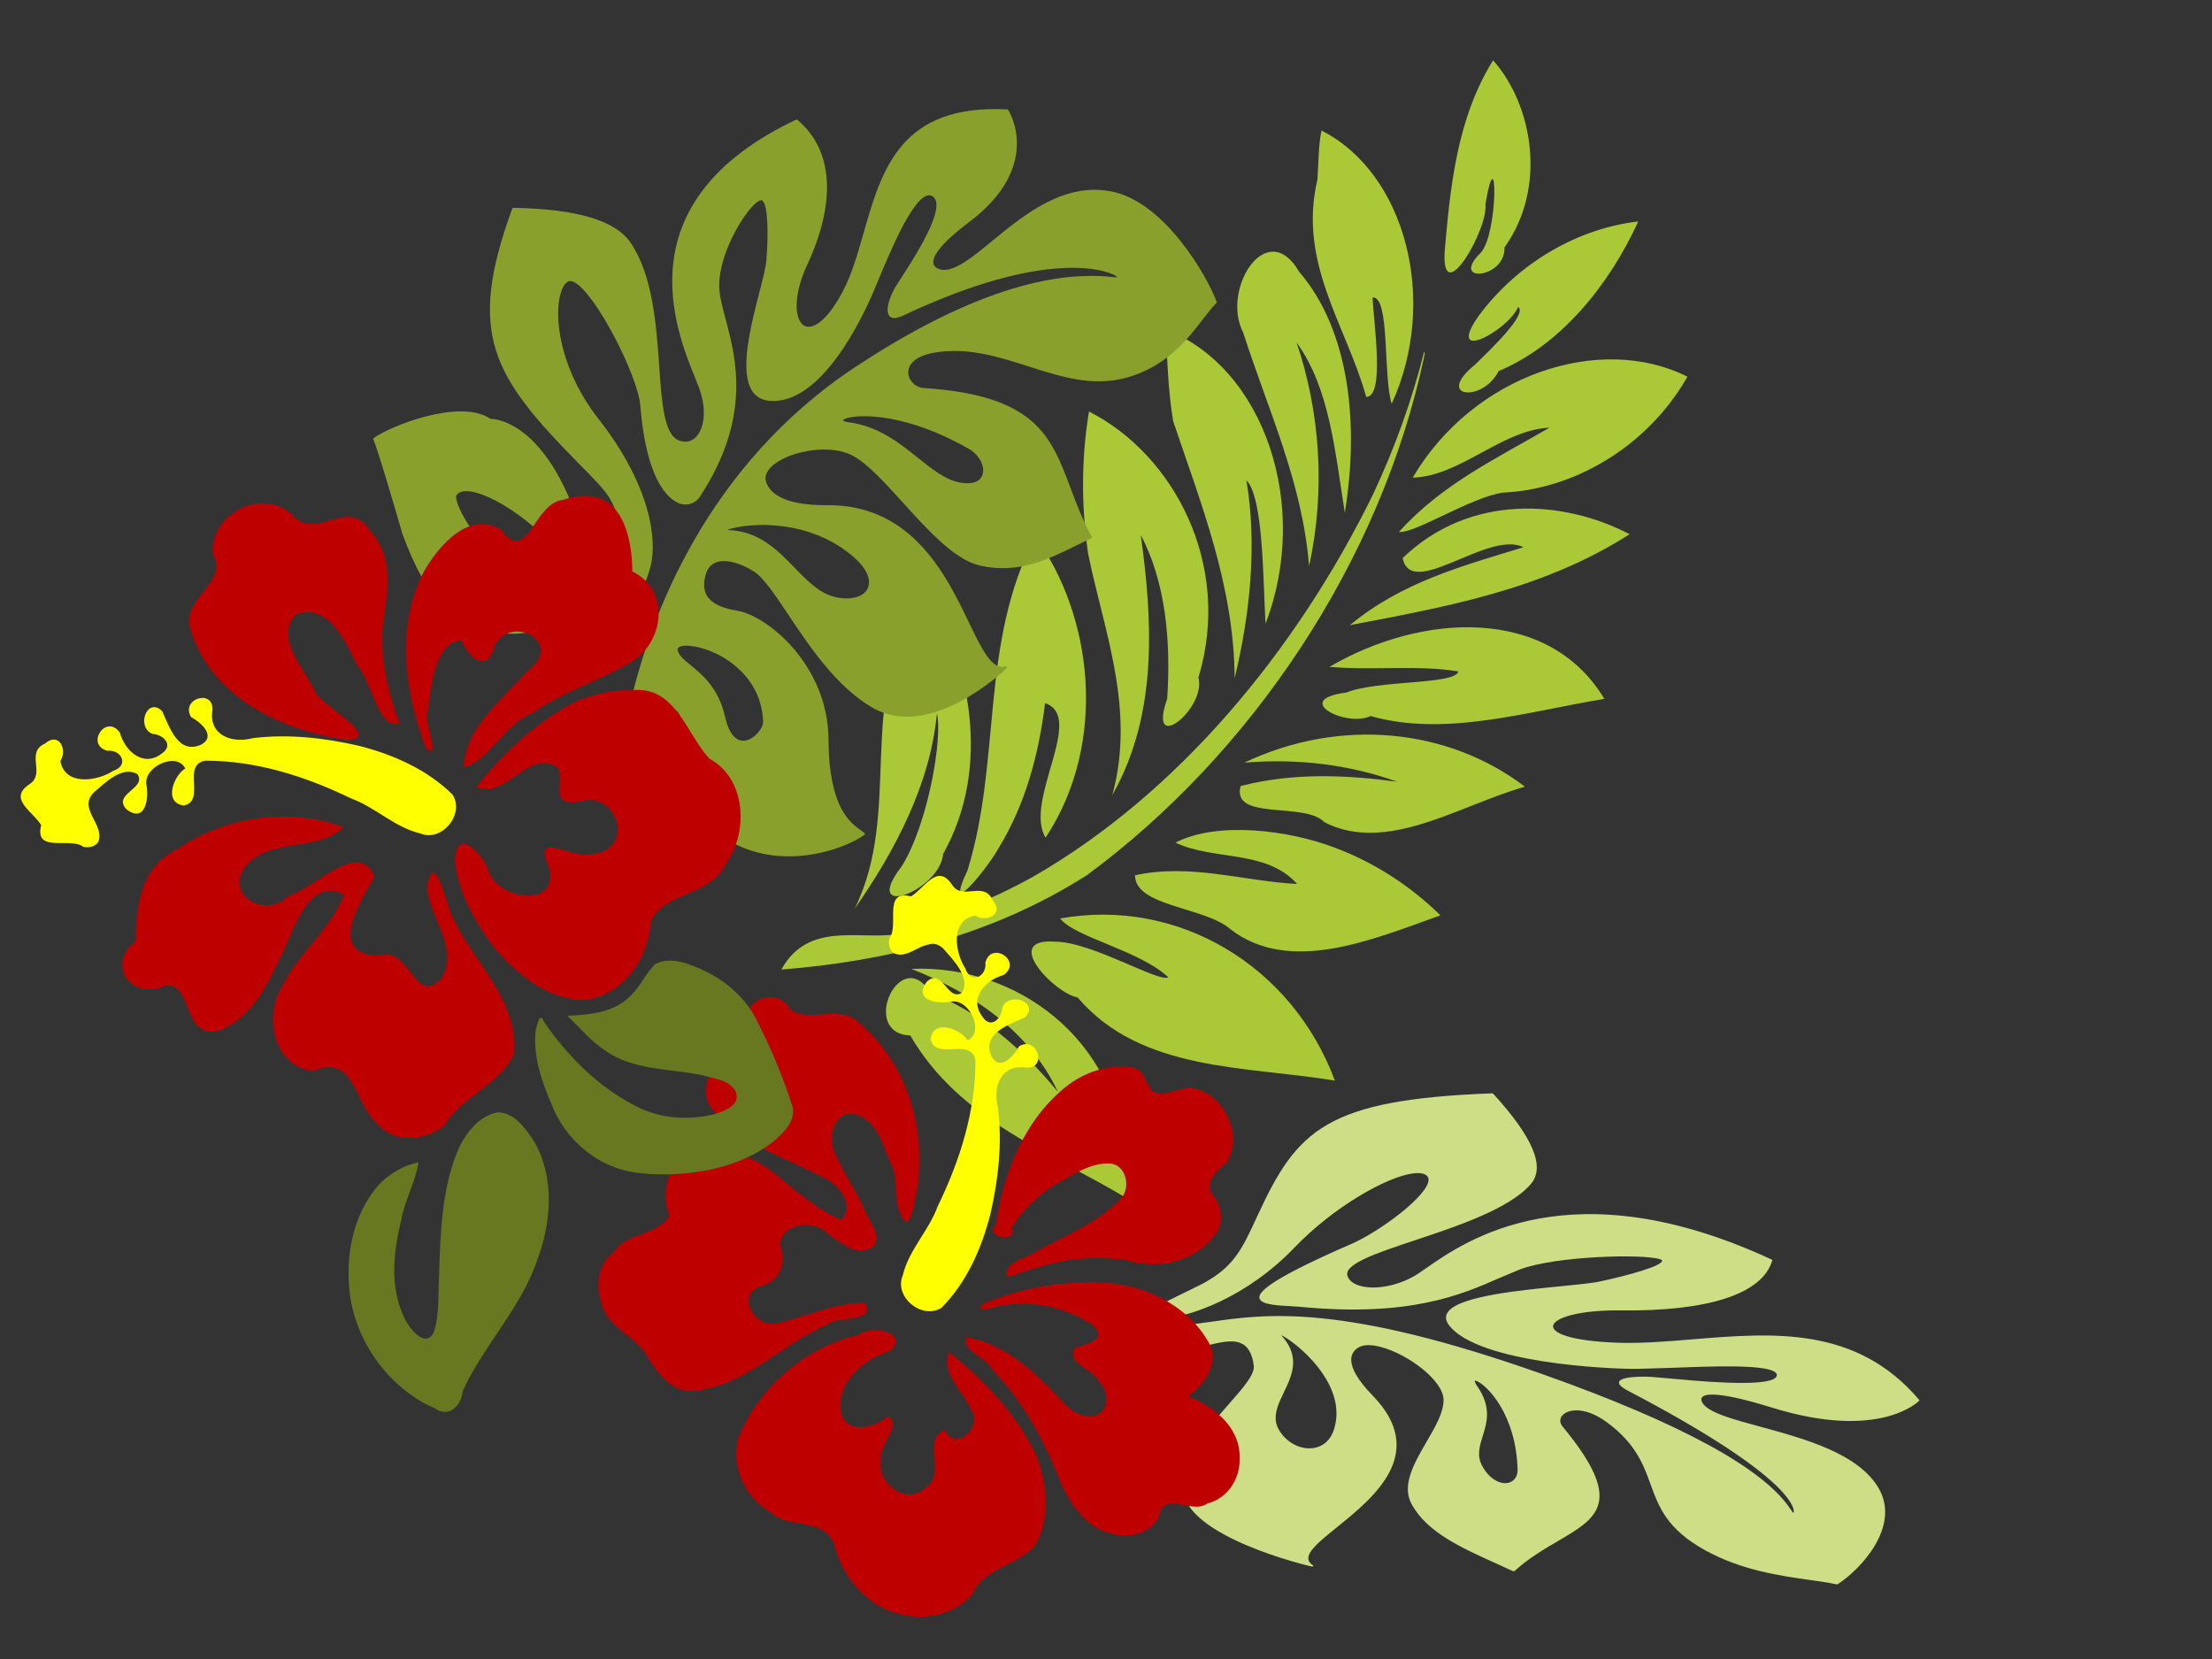 <?xml version="1.0"?><svg width="640" height="480" xmlns="http://www.w3.org/2000/svg">
 <rect width="100%" height="100%" fill="#333333" stroke="none"/>
 <title>hibiscus</title>
 <g>
  <title>Layer 1</title>
  <path transform="rotate(25.243 369.782 177.759)" fill="#abc837" d="m442.181,292.763c-25.168,7.113 -51.788,21.672 -77.616,9.966c-6.269,1.837 -27.53,-6.101 -12.793,-11.789c9.54,-4.51 32.373,-2.053 34.061,-4.664c-10.757,-3.518 -29.535,1.102 -35.554,-2.048c28.212,-20.068 66.541,-16.277 91.902,8.535zm7.229,-56.281c-14.974,14.949 -32.14,34.2 -53.307,29.543c-9.218,-2.708 -27.787,5.891 -31.554,-2.349c13.131,-10.061 29.01,-11.791 43.48,-17.721c-12.376,-5.231 -24.609,4.242 -36.931,4.19c8.235,-10.753 27.961,-17.272 42.462,-18.346c12.054,-0.971 24.247,0.645 35.849,4.684m6.243,-44.09c-14.914,12.993 -27.761,34.629 -48.062,34.05c-7.743,-3.062 -24.546,11.27 -26.429,0.857c12.13,-10.071 26.252,-15.929 40.402,-20.433c-14.669,1.398 -29.085,6.205 -42.331,13.879c19.526,-23.8 49.183,-34.174 76.42,-28.353m-79.513,-100.44c14.149,59.624 3.697,125.987 -24.17,177.589c-17.531,27.842 -42.365,47.622 -68.35,62.451c1.066,-16.074 16.697,-17.253 26.025,-23.602c9.926,-9.633 19.831,-19.853 28.286,-31.59c27.536,-39.382 41.142,-91.313 41.903,-142.316c-0.043,-14.603 -1.405,-29.212 -4.216,-43.426l0.303,0.152l0.219,0.741l0,0zm26.758,257.341c-25.987,-2.681 -53.927,0.261 -77.405,-15.95c-13.662,5.84 -13.92,-22.726 -0.066,-13.702c15.649,-1.039 31.204,3.426 45.692,10.252c-15.564,-12.776 -35.164,-15.276 -53.541,-14.117c26.625,-14.053 62.827,-7.301 79.357,23.427c2.086,3.277 4.052,6.662 5.963,10.09l0,0zm-107.627,-201.29c27.253,0.738 56.459,22.167 61.476,56.137c5.916,6.877 -3.721,27.163 -5.562,9.385c-6.12,-15.574 -14.8,-30.349 -27.127,-39.614c13.282,20.404 26.701,44.453 24.649,71.606c-4.462,-25.495 -22.518,-41.943 -36.195,-60.317c-7.381,-11.156 -13.402,-23.688 -17.241,-37.196m1.389,39.379c24.172,13.169 44.573,44.271 39.841,77.494c-10.375,-6.792 -4.349,-36.584 -16.728,-35.137c4.559,13.87 7.391,28.775 5.706,43.811c-0.522,7.228 -5.354,25.999 -5.385,9.514c-4.638,-33.027 -24.963,-61.123 -23.435,-95.682m-21.684,26.766c19.521,14.248 38.74,38.149 36.725,67.655c3.71,10.147 -13.56,27.729 -9.326,8.313c1.705,-14.47 -5.199,-38.882 -9.652,-44.348c6.999,19.279 6.019,41.132 2.573,61.297c0.635,-31.382 -25.472,-54.83 -20.76,-86.908l0.176,-3.01l0.267,-3m190.623,-54.533c-18.81,12.98 -36.967,29.689 -59.055,33.335c-4.839,6.019 -22.936,5.554 -9.249,-3.161c6.633,-7.186 27.767,-15.556 26.679,-19.343c-11.839,3.426 -22.653,10.448 -34.266,14.704c17.522,-25.565 49.791,-43.025 75.892,-25.536l0,0zm-13.703,-46.203c-16.098,25.552 -39.569,41.956 -61.985,58.315c8.296,-17.819 22.565,-29.73 35.799,-41.817c-11.351,-0.283 -22.709,27.741 -30.275,17.752c9.614,-25.259 34.87,-35.152 56.461,-34.251l0,0zm-4.302,-48.371c-1.836,23.636 -16.161,43.753 -33.913,53.057c-7.936,5.221 -18.065,21.718 -22.432,23.163c5.338,-17.832 16.675,-31.524 26.522,-45.85c-12.222,6.456 -17.303,23.691 -29.626,29.966c3.151,-34.428 31.14,-61.046 59.449,-60.337l0,0zm-32.028,-34.546c0.268,20.559 -5.246,42.173 -18.091,56.4c-0.19,10.192 -13.644,15.077 -6.9,1.08c2.085,-5.626 7.548,-19.686 4.098,-20.295c0.332,7.489 -12.157,24.197 -9.214,7.121c3.899,-19.197 15.613,-35.354 30.107,-44.307zm-57.876,-24.271c15.797,6.737 29.933,26.496 26.063,47.597c4.27,7.92 -10.098,16.499 -5.5,4.122c2.031,-7.473 -10.379,-33.062 -4.807,-13.119c3.823,6.05 1.601,32.872 -4.728,17.695c-6.533,-17.624 -13.341,-36.54 -11.028,-56.295l0,0zm-52.408,110.831c30.464,-2.138 59.676,28.234 62.377,64.713c-6.159,-11.349 -16.125,-32.799 -22.702,-35.2c10.617,15.309 17.358,34.013 21.334,53.234c-11.679,-24.302 -30.518,-41.64 -47.835,-59.701c-4.971,-7.18 -9.033,-15.169 -13.174,-23.047l0,0zm69.439,25.863c-9.864,-14.305 -19.118,-30.613 -33.629,-38.589c14.449,14.986 25.775,34.739 30.853,56.964c-12.212,-21.272 -30.242,-35.985 -46.038,-52.961c-11.262,-8.581 -8.145,-33.429 7.109,-22.842c20.808,9.29 34.724,33.022 41.705,57.429zm-53.283,-97.134c27.274,0.734 51.723,30.027 52.102,62.851c-5.798,-6.319 -13.703,-28.027 -18.126,-25.462c3.502,6.611 15.552,24.538 10.592,26.792c-13.755,-16.013 -34.431,-26.554 -39.544,-50.743c-1.687,-4.471 -3.836,-8.714 -5.024,-13.439l0,0z" id="path3416-4"/>
  <g fill="#cdde87" id="g4206">
   <g fill="#cdde87" id="g4208">
    <g fill="#cdde87" id="g4214">
     <g fill="#cdde87" id="g4216">
      <path fill="#cdde87" d="m379.177,419.045c3.256,-0.141 5.727,-2.129 6.78,-5.455c0.5,-1.576 0.723,-3.134 0.723,-4.659c0,-11.609 -12.968,-21.294 -15.984,-22.634c0.004,0.005 0.021,0.03 0.021,0.03c2.535,2.814 3.432,5.415 3.432,7.883c0,3.042 -1.362,5.882 -2.699,8.671c-1.206,2.514 -2.366,4.933 -2.366,7.331c0,1.159 0.271,2.312 0.939,3.47c1.933,3.36 5.611,5.515 9.154,5.362m56.75,10.067c1.949,-0.199 3.219,-1.764 3.16,-3.895l0,-0.001c-0.437,-16.003 -8.815,-24.39 -11.816,-25.635c-0.365,-0.151 -0.506,-0.132 -0.507,-0.132c-0.071,0.041 -0.199,0.42 0.571,1.514c4.29,6.102 2.893,10.586 1.662,14.543c-0.916,2.941 -1.781,5.72 -0.109,8.718c2.175,3.915 5.152,5.079 7.039,4.887m-3.899,-112.668c11.511,12.624 15.093,21.147 10.953,26.057c-6.075,7.19 -21.27,12.248 -33.479,16.312c-11.115,3.7 -20.714,6.895 -19.637,10.337c0.491,1.569 2.176,2.683 4.744,3.136c4.619,0.816 10.695,-0.608 15.477,-3.626l2.504,-1.704c11.507,-8.044 42.07,-29.411 100.048,-2.511c0.104,0.048 0.155,0.126 0.134,0.203c-2.74,9.669 -18.349,14.817 -43.954,14.496c-11.975,-0.147 -19.302,2.196 -19.466,4.546c-0.132,1.885 4.615,4.272 18.43,4.795c6.934,0.262 14.207,-0.336 21.905,-0.971c23.31,-1.92 47.414,-3.905 65.622,17.545c0.054,0.062 0.051,0.137 -0.006,0.199c-0.109,0.118 -11.293,11.73 -42.639,2.003c-14.279,-4.432 -18.492,-4.006 -19.732,-3.359c-1.068,0.558 -0.608,1.578 -0.361,1.991c1.686,2.811 8.653,4.703 16.721,6.893c12.747,3.461 28.612,7.768 34.372,17.999c6.199,11.015 -5.369,23.321 -11.943,27.561c-0.098,0.064 -0.25,0.085 -0.385,0.054c-2.149,-0.485 -4.744,-0.85 -7.75,-1.273c-8.343,-1.174 -19.77,-2.782 -30.243,-8.592c-11.056,-6.132 -13.357,-12.43 -15.793,-19.098c-2.096,-5.739 -4.264,-11.674 -12.391,-17.752c-6.257,-4.674 -10.406,-3.642 -11.529,-3.214c-2.151,0.819 -2.828,2.679 -1.543,4.235c18.038,21.851 10.302,26.376 -1.408,33.223c-3.95,2.31 -8.427,4.929 -12.437,8.592c-0.055,0.048 -0.142,0.082 -0.239,0.092c-0.097,0.01 -0.203,-0.005 -0.277,-0.041l-4.596,-2.095c-10.445,-4.717 -20.313,-9.173 -24.719,-17.301c-2.96,-5.459 0.751,-11.842 4.341,-18.012c2.579,-4.433 5.014,-8.619 4.907,-12.255c-0.166,-5.59 -10.34,-13.163 -18.243,-15.213c-1.866,-0.483 -4.45,-0.866 -6.162,0.058c-2.382,1.285 -5.041,4.819 3.92,14.051c16.157,16.649 0.249,29.508 -10.278,38.018c-6.23,5.034 -10.73,8.672 -7.015,11.077c0.112,0.072 0.125,0.181 0.034,0.263c-0.092,0.082 -0.266,0.115 -0.42,0.08c-0.372,-0.084 -37.187,-8.553 -37.392,-22.993c-0.121,-8.588 7.369,-17.102 13.389,-23.942c4.054,-4.608 7.555,-8.587 7.267,-11.086c-0.416,-3.67 -1.729,-5.862 -4.011,-6.703c-2.612,-0.962 -6.272,-0.042 -9.812,0.85c-2.345,0.59 -4.561,1.148 -6.542,1.211c-2.081,0.068 -3.757,-1.015 -4.079,-2.634c-0.376,-1.899 1.27,-4.169 5.775,-4.665c0,-0.001 6.103,-0.814 6.103,-0.814c16.025,-2.317 37.973,-5.491 96.202,15.157c39.968,14.174 64.119,27.367 71.782,39.213c0.274,0.425 0.528,0.81 0.675,0.898c0.003,-0.033 0.074,-0.104 0.124,-0.255c0.001,-0.008 0.021,-0.079 0.021,-0.22c0,-1.499 -2.099,-10.868 -47.991,-34.886c-1.719,-0.899 -2.584,-1.678 -2.584,-2.323c0,-0.156 0.051,-0.305 0.152,-0.445c0.895,-1.242 5.639,-1.429 9.43,-1.211l4.477,0.387c8.437,0.787 25.994,2.428 30.554,0.287c0.642,-0.301 0.983,-0.657 1.045,-1.088c0.061,-0.434 -0.166,-0.802 -0.695,-1.124c-3.487,-2.125 -18.732,-1.53 -29.862,-1.096l-9.778,0.3c-9.305,0.07 -45.799,-1.837 -54.347,-12.424c-1.278,-1.583 -1.359,-3.039 -0.241,-4.327c3.753,-4.326 20.36,-5.967 32.486,-7.165c5.287,-0.522 9.852,-0.973 11.897,-1.514c7.048,-1.514 17.465,-4.327 17.37,-5.894c-0.01,-0.174 -0.375,-0.326 -0.677,-0.423c-4.959,-1.576 -30.011,-0.93 -40.429,2.956c0,0.001 -5.931,2.485 -5.931,2.485c-10.956,4.817 -25.959,11.414 -57.722,8.35l-2.886,-0.193c-3.763,-0.206 -8.029,-0.438 -8.772,-2.052c-0.73,-1.585 1.226,-4.964 26.527,-15.963c8.262,-3.593 22.402,-14.139 22.304,-18.596c-0.017,-0.736 -0.409,-1.25 -1.199,-1.575c-0.814,-0.334 -1.957,-0.404 -3.398,-0.206c-7.544,1.031 -22.801,9.561 -34.298,21.544c-13.367,13.933 -30.17,20.501 -40.896,20.828c-1.396,0.043 -2.199,-0.13 -2.453,-0.528c-0.794,-1.243 4.898,-4.117 12.421,-7.745l4.372,-2.161c9.107,-4.878 11.454,-9.964 15.714,-19.197l0.285,-0.616c11.413,-24.69 19.699,-33.492 67.822,-35.309c0.136,-0.005 0.267,0.037 0.334,0.11" id="path4224"/>
     </g>
    </g>
   </g>
  </g>
  <g fill="#89a02c" id="g3876">
   <g fill="#89a02c" id="g3878">
    <g fill="#89a02c" id="g3884">
     <g fill="#89a02c" id="g3886">
      <path fill="#89a02c" d="m265.644,132.507c-5.391,-4.319 -11.504,-9.214 -20.025,-10.319c-1.567,-0.204 -1.709,-0.567 -1.71,-0.571l0,-0.004c0,-0.017 0.025,-0.089 0.166,-0.196c1.862,-1.438 16.219,-3.01 36.235,8.461c3.086,1.77 4.84,5.19 3.909,7.623c-0.786,2.054 -3.288,2.794 -6.861,2.031c-4.016,-0.86 -7.756,-3.855 -11.714,-7.025m-48.541,19.529c5.319,-0.441 18.877,-0.436 29.885,9.122c3.74,3.25 5.242,6.674 4.019,9.161c-1.176,2.387 -4.686,3.374 -8.947,2.513c-4.788,-0.966 -8.349,-4.641 -12.12,-8.531c-5.104,-5.265 -10.385,-10.704 -19.51,-10.956c0.84,-0.38 3.063,-1.009 6.674,-1.309m-17.284,40.413c-1.98,-1.62 -3.544,-2.901 -3.76,-4.461c-0.041,-0.285 0.06,-0.505 0.319,-0.691c1.385,-1.004 6.147,-0.476 11.03,1.91c3.885,1.899 12.969,7.617 13.386,19.676c0.058,1.729 -2.533,5.054 -5.289,5.407c-2.619,0.335 -4.654,-2.12 -5.731,-6.915c-1.864,-8.303 -6.54,-12.131 -9.955,-14.926m-57.973,-71.26l-0.007,0l0.007,0zm108.023,-53.79c-1.73,6.055 -3.365,11.776 -5.894,16.65c-4.802,9.251 -9.009,11.304 -11.149,10.251c-2.933,-1.442 -3.513,-8.554 0.662,-17.529c8.584,-18.466 7.59,-33.422 -2.799,-42.111c-0.094,-0.079 -0.224,-0.095 -0.334,-0.042c-50.026,23.655 -34.905,60.788 -29.211,74.766l1.184,3.008c2.38,6.695 1.205,11.909 -1.015,14.108c-1.316,1.301 -2.982,1.633 -4.821,0.957c-4.362,-1.604 -5.011,-10.83 -5.76,-21.513c-0.822,-11.724 -1.849,-26.314 -8.284,-35.731c-4.394,-6.429 -15.49,-9.73 -33.925,-10.09c-0.133,-0.003 -0.254,0.08 -0.299,0.205c-13.319,36.369 -5.714,48.518 19.415,73.964c9.224,9.337 9.326,9.671 11.964,18.215l0.55,1.773c0.851,2.735 0.599,5.009 -0.709,6.403c-1.165,1.24 -3.128,1.708 -5.125,1.22c-2.513,-0.613 -4.439,-2.486 -5.154,-5.013c-9.87,-34.874 -25.796,-35.7 -27.244,-35.701c-8.946,-6.1 -29.565,2.325 -33.82,5.592c-0.116,0.091 -0.155,0.251 -0.09,0.385c1.403,2.9 8.302,26.926 8.371,27.168c7.409,20.189 14.16,24.05 22.893,27.302c6.091,2.27 11.48,2.304 18.604,0.114c10.368,-3.182 14.785,1.291 17.159,3.694c0.975,0.987 1.68,1.701 2.342,1.136c0.238,-0.202 0.491,-0.601 0.36,-1.355c-0.465,-2.681 -5.556,-8.319 -15.006,-11.9c-17.184,-6.521 -27.701,-20.289 -30.294,-27.434c-0.524,-1.444 -0.549,-2.245 -0.398,-2.515c0.439,-0.78 1.311,-1.204 2.595,-1.257c6.63,-0.279 22.928,9.715 34.404,26.626c3.676,5.414 7.213,7.868 10.513,7.291c5.4,-0.944 7.981,-9.473 8.644,-12.064c2.204,-8.619 -0.618,-24.418 -15.143,-42.912c-9.942,-12.667 -12.747,-26.999 -11.146,-34.954c0.483,-2.396 1.344,-4.047 2.425,-4.649c0.475,-0.264 1.1,-0.194 1.856,0.211c6.296,3.367 18.385,27.174 19.07,35.639c1.949,24.154 9.534,27.926 11.813,28.508c2.144,0.546 4.234,-0.276 5.459,-2.142c14.976,-22.896 10.433,-39.986 7.426,-51.294c-0.799,-3.005 -1.489,-5.599 -1.758,-7.914c-1.139,-9.84 7.231,-23.568 11.004,-26.107c0.565,-0.38 1.018,-0.512 1.273,-0.372c1.852,1.016 1.793,10.58 1.301,16.761c-0.026,1.888 -0.966,5.534 -2.053,9.755c-2.523,9.798 -5.979,23.216 -1.94,28.842c1.143,1.591 2.829,2.48 5.011,2.64c14.844,1.09 26.694,-23.982 29.973,-31.694l1.245,-2.981c3.397,-8.189 9.72,-23.431 14.248,-24.733c0.601,-0.172 1.135,-0.084 1.635,0.271c4.162,2.963 -5.192,17.435 -9.189,23.615l-1.892,3.009c-1.349,2.396 -2.845,6.506 -1.449,8.006c0.722,0.775 2.034,0.72 3.901,-0.16c42.183,-19.889 59.08,-12.747 60.868,-11.868c0.781,0.384 1.045,0.647 1.15,0.795c-0.301,0.017 -0.918,-0.045 -1.589,-0.114c-19.821,-2.084 -44.686,6.612 -73.904,25.844c-43.512,28.641 -59.496,72.649 -65.152,96.331c-0.807,3.359 1.005,5.348 1.823,6.046c1.29,1.105 2.921,1.533 4.056,1.064c0.747,-0.307 1.198,-0.976 1.271,-1.88c0.066,-0.793 0.636,-2.611 1.984,-3.179c1.063,-0.447 2.394,-0.021 3.948,1.266c1.871,1.546 1.535,4.778 1.111,8.87c-0.56,5.401 -1.256,12.123 2.924,18.129c5.753,8.272 13.372,13.217 22.65,14.696c12.503,1.992 24.074,-3.05 27.719,-5.804c0.08,-0.06 0.13,-0.15 0.13,-0.249c-0.001,-0.099 -0.044,-0.187 -0.124,-0.246l-0.883,-0.646c-3.299,-2.344 -9.44,-6.709 -9.536,-26.407c-0.101,-21.346 -17.544,-35.825 -26.476,-37.28c-4.461,-0.728 -7.279,-2.101 -8.614,-4.198c-1.029,-1.616 -1.174,-3.66 -0.445,-6.249c0.492,-1.752 1.489,-2.931 2.959,-3.502c2.619,-1.016 6.712,-0.049 10.957,2.589c2.773,1.721 6.087,6.686 9.926,12.436c6.215,9.307 13.947,20.891 24.334,26.953c16.936,9.887 38.672,-11.136 38.89,-11.35c0.101,-0.099 0.124,-0.254 0.054,-0.376c-0.07,-0.124 -0.214,-0.185 -0.351,-0.149c-3.967,1.034 -6.766,-4.774 -10.641,-12.81c-6.548,-13.582 -16.443,-34.107 -41.068,-33.868c-13.62,0.134 -16.893,-4.262 -17.631,-6.895c-0.581,-2.079 0.98,-3.828 2.391,-4.928c5.194,-4.05 16.626,-5.994 23.032,-2.333c4.25,2.429 9.1,7.78 14.236,13.446c7.39,8.154 15.031,16.586 22.39,18.224c10.927,2.434 19.309,-1.689 28.18,-6.05l3.901,-1.894c0.075,-0.038 0.135,-0.105 0.162,-0.188c0.025,-0.081 0.017,-0.17 -0.023,-0.245c-2.681,-4.908 -4.45,-9.61 -6.16,-14.157c-5.629,-14.973 -10.075,-26.799 -42.461,-28.871c-2.335,-0.15 -4.335,-2.097 -4.46,-4.342c-0.157,-2.826 2.617,-5.023 7.422,-5.872c9.67,-1.709 18.638,1.165 27.309,3.941c10.26,3.287 19.951,6.393 30.689,2.569c10.156,-3.616 15.707,-10.849 19.76,-16.127c1.457,-1.899 2.716,-3.539 3.967,-4.766c0.089,-0.086 0.117,-0.216 0.075,-0.331c-2.703,-7.389 -14.881,-28.676 -30.193,-31.896c-13.821,-2.904 -25.431,6.621 -34.759,14.276c-5.887,4.83 -10.971,9.001 -14.764,8.286c-0.569,-0.107 -1.924,-0.488 -2.209,-1.7c-0.389,-1.661 1.074,-5.09 10.246,-11.999c21.389,-16.109 11.789,-31.85 11.369,-32.511c-0.054,-0.086 -0.146,-0.14 -0.247,-0.145c-30.921,-1.598 -36.346,17.386 -41.595,35.746" id="path3894"/>
     </g>
    </g>
   </g>
  </g>
  <path fill="#bf0000" d="m108.878,324.775c-6.396,-5.367 -6.212,-20.184 -18.247,-14.902c-11.62,-1.339 -14.398,-15.965 -8.912,-24.642c4.693,-9.621 13.936,-16.288 17.824,-26.38c-9.149,-4.994 -13.784,7.712 -16.602,14.218c-4.447,9.374 -8.861,20.737 -19.128,24.948c-11.86,3.709 -7.56,-16.039 -17.162,-12.461c-9.686,3.379 -15.579,-7.279 -7.393,-13.2c0.17,-10.565 1.349,-21.829 12.465,-26.909c13.734,-9.376 32.028,-11.83 47.682,-6.132c-7.358,7.179 -20.234,2.945 -27.737,10.656c-7.696,8.136 4.777,16.425 11.758,9.221c7.483,-1.968 20.561,-16.731 24.885,-5.568c-3.756,6.963 -13.947,22.257 1.045,22.899c9.471,-3.374 10.522,15.494 18.531,6.277c4.961,-9.088 -3.966,-17.339 -4.332,-26.511c2.362,-10.832 5.442,5.206 7.356,9.026c5.984,13.102 19.301,24.098 17.751,39.774c-4.247,8.967 -15.14,12.055 -20.141,20.634c-5.577,4.395 -14.981,5.266 -19.643,-0.949l0,0zm-8.094,-110.632c-18.518,-2.497 -38.839,-11.841 -45.268,-30.745c-4.513,-10.497 11.229,-14.01 5.99,-23.387c-0.606,-11.696 14.925,-19.286 23.316,-10.715c7.01,7.369 15.882,-5.905 22.201,4.279c7.775,8.169 4.605,19.364 3.565,29.19c-0.278,9.052 1.803,18.028 4.986,26.455c-6.126,2.393 -8.114,-12.508 -12.238,-16.699c-3.412,-6.788 -8.178,-18.182 -17.745,-14.762c-6.43,6.921 2.78,15.992 5.777,22.762c2.461,4.091 18.947,12.609 9.418,13.621l0,0l-0,0zm66.795,-11.599c-11.902,5.689 -21.627,15.021 -29.839,25.187c8.921,3.696 15.224,-11.521 23.733,-5.587c1.961,4.824 -2.806,10.901 5.887,9.867c11.127,-3.905 16.527,13.337 4.517,15.048c-6.272,1.809 -18.161,-7.345 -13.061,3.756c3.359,12.344 -15.473,9.676 -17.68,0.567c-1.998,-5.067 -9.334,-12.035 -9.51,-2.295c0.888,9.141 5.784,17.695 11.237,24.954c6.525,7.69 15.535,15.285 26.116,15.234c11.329,-1.065 18.831,-12.231 19.384,-22.927c4.483,-8.504 17.198,-7.078 21.565,-16.238c6.678,-9.184 6.09,-24.774 -4.699,-30.63c-6.812,-7.395 -9.901,-21.412 -22.727,-19.731c-5.105,-0.168 -10.17,1.001 -14.923,2.795l-0,0zm-4.772,-57.903c-8.585,1.046 -10.142,19.214 -17.926,8.518c-9.297,-5.365 -17.647,4.512 -21.964,11.731c-8.615,15.887 -5.83,35.262 0.24,51.477c4.935,4.339 -1.032,-8.186 0.68,-10.858c0.843,-6.578 1.863,-19.643 9.703,-20.278c2.096,5.466 7.636,9.736 9.654,1.282c5.533,-9.038 19.943,-0.103 9.633,7.401c-7.265,8.236 -18.161,16.39 -18.686,28.03c6.906,-1.196 11.854,-12.544 19.764,-15.548c8.969,-6.345 19.735,-9.391 29.023,-15.045c9.744,-6.264 10.563,-20.991 0.024,-26.006c-0.078,-10.108 -3.08,-24.121 -16.619,-21.572l-1.793,0.339l-1.733,0.53l0,0l-0,0z" id="path7488"/>
  <path fill="#ffff00" id="path7490" d="m24.088,245.016c-3.718,-2.96 -14.254,2.03 -12.175,-6.266c-2.135,-3.793 -9.836,-7.593 -3.397,-11.839c4.827,-3.111 -1.304,-9.181 4.52,-11.786c3.992,-3.497 6.582,1.763 4.431,5.059c1.297,7.266 10.616,5.888 15.278,2.849c4.701,-1.52 2.442,-6.287 -1.715,-5.807c-6.4,-1.806 -0.358,-10.814 3.633,-5.287c1.46,5.341 6.772,10.183 12.069,6.136c3.696,-2.416 0.571,-5.577 -2.677,-5.742c-4.737,-2.049 -1.504,-10.816 2.848,-6.594c2.142,4.58 4.589,12.664 11.296,9.712c4.567,-2.503 -0.286,-6.603 -2.919,-7.985c-3.219,-5.494 7.153,-8.396 6.12,-1.472c-0.757,7.027 6.104,9.115 11.736,7.572c10.294,-1.257 20.781,-0.082 30.847,2.248c9.882,2.533 19.69,6.876 26.989,14.131c3.532,5.664 -3.172,13.827 -9.434,11.177c-7.4,-1.773 -12.913,-7.56 -19.994,-10.117c-13.128,-6.392 -27.48,-10.956 -42.202,-10.91c-6.894,1.249 0.362,11.695 -6.202,12.977c-6.135,-0.909 -2.58,-9.072 0.468,-10.696c-2.368,-4.955 -11.774,-0.724 -11.295,4.41c0.879,3.974 -0.171,11.552 -5.688,7.399c-4.272,-4.504 5.912,-5.994 3.163,-10.174c-4.433,-2.616 -9.443,2.545 -12.683,5.307c-4.734,4.802 3.597,9.451 1.221,14.461c-1.008,1.272 -2.727,1.531 -4.239,1.237z"/>
  <path fill="#bf0000" id="path6656" d="m177.556,362.313c3.686,-5.841 12.468,-4.615 16.073,-10.544c-2.511,-6.452 -0.657,-15.862 6.688,-18.116c9.966,-3.566 20.311,2.23 27.445,8.937c4.922,3.895 9.852,7.983 15.718,10.387c4.513,-5.38 -2.288,-11.495 -7.254,-13.235c-10.806,-5.652 -23.695,-9.318 -30.94,-19.871c-3.186,-5.389 1.283,-14.941 8.18,-12.821c6.727,0.238 4.329,-8.353 2.32,-11.698c0.155,-7.141 9.673,-9.507 12.884,-3.207c6.036,3.915 14.293,-1.664 19.799,3.711c14.956,12.432 20.625,34.038 15.984,52.616c-0.516,3.082 -1.985,7.679 -3.993,2.66c-2.166,-4.95 -0.242,-10.868 -3.262,-15.563c-1.921,-5.24 -4.164,-12.298 -10.509,-13.323c-5.69,-0.516 -7.066,7.074 -5.175,11.26c2.275,5.488 5.833,10.365 8.313,15.781c0.911,3.669 6.236,8.496 2.55,11.611c-4.44,2.703 -9.095,-1.22 -12.614,-3.742c-3.869,-4.235 -12.949,-3.688 -14.126,2.684c1.9,5.104 0.464,10.801 -5.519,12.304c-7.694,2.658 -1.274,12.87 5.256,10.607c8.214,-1.949 16.181,-5.799 24.786,-5.811c3.674,5.866 -7.982,3.653 -10.993,6.353c-13.078,5.691 -23.451,17.646 -38.251,19.117c-7.033,0.755 -11.297,-6.047 -14.437,-11.266c-3.833,-5.1 -11.158,-7.63 -12.533,-14.439c-1.735,-4.897 -0.868,-11.227 3.609,-14.391l-0,0zm110.633,-8.094c2.125,-15.273 8.491,-30.859 21.054,-40.446c5.507,-3.975 12.643,-6.289 19.402,-4.682c3.179,1.484 2.859,6.32 6.347,7.371c4.063,0.06 8.077,-2.736 12.162,-1.08c7.815,3.021 12.232,13.348 7.891,20.789c-2.506,2.287 -6.927,5.789 -4.162,9.574c2.795,3.314 3.459,8.797 0.196,12.043c-5.5,7.285 -15.771,9.449 -24.275,7.053c-8.934,-1.662 -18.21,-0.815 -26.832,1.968c-2.854,0.482 -6.539,2.63 -8.771,2.422c-0.367,-4.022 4.424,-4.766 7.132,-6.287c8.957,-5.229 19.281,-8.749 26.396,-16.627c2.327,-3.221 0.994,-9.172 -3.395,-9.665c-6.06,-0.406 -11.098,3.562 -16.205,6.192c-4.929,3.19 -9.33,7.315 -12.407,12.345c1.907,4.921 -8.374,2.695 -4.532,-0.97l0,0zm11.599,66.795c-5.684,-11.905 -15.025,-21.623 -25.187,-29.839c-2.424,6.394 3.906,11.128 6.202,16.434c3.917,4.855 -4.364,12.973 -7.442,6.094c-7.061,2.807 0.95,12.934 -5.767,16.882c-5.597,5.144 -13.906,-1.544 -12.767,-8.243c-0.758,-4.093 6.538,-10.345 1.97,-12.568c-3.947,3.604 -12.308,5.411 -13.596,-1.683c-0.976,-8.479 6.965,-14.959 14.34,-17.232c5.869,-5.445 -5.753,-7.613 -9.247,-4.614c-15.422,3.558 -28.707,15.138 -34.654,29.749c-2.388,8.242 2.011,17.552 9.431,21.602c5.125,4.979 15.377,1.311 18.238,9.165c1.704,6.739 5.489,12.627 11.162,16.69c8.507,6.045 21.805,6.024 28.882,-2.251c3.267,-7.572 12.84,-8.137 17.876,-13.834c5.067,-7.839 3.722,-18.073 0.56,-26.352l0,-0zm57.902,-4.773c-2.358,-6.037 -8.138,-9.843 -13.895,-12.24c4.405,-3.293 9.007,-9.195 6.286,-14.901c-6.53,-12.366 -21.062,-18.389 -34.558,-18.114c-10.684,-0.001 -21.405,2.206 -31.254,6.298c-2.949,3.691 4.976,0.037 6.747,0.28c8.723,-1.218 17.892,0.957 25.171,5.829c4.623,4.552 -2.21,5.408 -5.235,6.669c-2.473,4.636 5.386,5.91 7.003,9.723c3.446,2.99 2.854,9.928 -2.495,9.989c-5.927,0.156 -8.907,-5.939 -12.944,-9.247c-6.272,-6.354 -13.864,-12.077 -22.862,-13.633c-1.49,4.199 5.659,5.629 7.233,9.159c9.05,9.252 15.226,20.837 19.954,32.779c3.022,7.017 8.29,14.252 16.445,15.269c5.105,0.933 11.726,-1.545 12.504,-7.237c2.84,-4.534 9.371,1.194 13.605,-1.897c5.742,-1.406 9.351,-7.028 9.276,-12.759c0.073,-2.027 -0.234,-4.077 -0.98,-5.967l0,0z"/>
  <path fill="#ffff00" d="m257.314,271.523c2.96,-3.717 -2.03,-14.254 6.266,-12.175c3.793,-2.135 7.593,-9.837 11.839,-3.397c3.111,4.827 9.181,-1.304 11.786,4.52c3.497,3.992 -1.763,6.582 -5.059,4.431c-7.266,1.297 -5.888,10.617 -2.849,15.278c1.52,4.701 6.287,2.442 5.807,-1.715c1.806,-6.4 10.814,-0.358 5.287,3.633c-5.341,1.46 -10.183,6.772 -6.136,12.069c2.416,3.696 5.577,0.571 5.742,-2.677c2.049,-4.737 10.816,-1.504 6.594,2.848c-4.58,2.142 -12.664,4.589 -9.712,11.296c2.503,4.567 6.603,-0.286 7.985,-2.919c5.494,-3.219 8.396,7.153 1.472,6.12c-7.027,-0.757 -9.115,6.104 -7.572,11.736c1.257,10.294 0.082,20.781 -2.248,30.847c-2.533,9.882 -6.876,19.69 -14.131,26.989c-5.664,3.532 -13.827,-3.172 -11.177,-9.434c1.773,-7.4 7.56,-12.913 10.117,-19.994c6.392,-13.128 10.957,-27.48 10.91,-42.202c-1.249,-6.894 -11.695,0.362 -12.977,-6.202c0.909,-6.135 9.072,-2.58 10.696,0.468c4.955,-2.369 0.724,-11.774 -4.41,-11.295c-3.974,0.879 -11.552,-0.171 -7.399,-5.688c4.504,-4.272 5.994,5.912 10.174,3.163c2.616,-4.433 -2.546,-9.442 -5.307,-12.682c-4.802,-4.734 -9.451,3.597 -14.461,1.221c-1.272,-1.008 -1.531,-2.727 -1.237,-4.239z" id="path6658"/>
  <path fill="#677821" id="path6662" d="m184.489,339.331c-11.232,-1.252 -21.031,-9.487 -24.965,-19.972c-2.841,-6.676 -5.385,-13.948 -4.517,-21.299c0.571,-1.764 1.062,-5.665 2.527,-2.189c6.947,9.951 15.818,18.879 26.772,24.327c6.668,3.391 14.514,3.97 21.749,2.332c3.118,-0.82 8.779,-2.77 6.636,-6.993c-1.97,-3.205 -6.214,-3.438 -9.507,-4.451c-9.417,-1.94 -19.828,-1.342 -28.055,-7.082c-4.155,-2.794 -7.42,-6.637 -10.967,-10.119c6.496,-0.271 13.764,-0.911 18.468,-5.981c2.728,-2.652 4.238,-6.271 6.914,-8.966c4.726,-2.38 10.129,0.006 14.52,2.065c6.729,3.266 12.552,8.629 15.542,15.565c3.91,7.697 7.19,15.719 9.796,23.948c0.631,4.214 -2.972,7.493 -5.886,9.972c-9.397,7.205 -21.668,9.448 -33.266,9.293c-1.927,-0.058 -3.85,-0.207 -5.762,-0.452l0,0zm-61.413,66.855c-12.294,-6.732 -20.997,-19.805 -22.057,-33.836c-0.859,-10.243 1.48,-21.275 8.275,-29.224c3.107,-3.393 7.243,-5.918 11.784,-6.797c-0.904,5.723 -3.914,10.845 -4.966,16.543c-2.252,9.195 -3.453,19.458 0.818,28.263c1.241,2.98 6.224,9.41 8.614,4.244c1.629,-5.145 1.181,-10.681 1.481,-16.017c0.413,-12.619 0.688,-25.735 5.858,-37.477c2.239,-4.49 5.886,-9.041 11.044,-10.052c4.927,0.03 8.111,4.632 10.559,8.345c6.096,10.428 5.05,23.456 0.949,34.399c-4.716,13.952 -15.51,24.657 -21.567,37.913c-0.353,4.21 -4.077,7.929 -8.083,4.922c-0.918,-0.374 -1.816,-0.795 -2.709,-1.225l0,-0z"/>
 </g>
</svg>